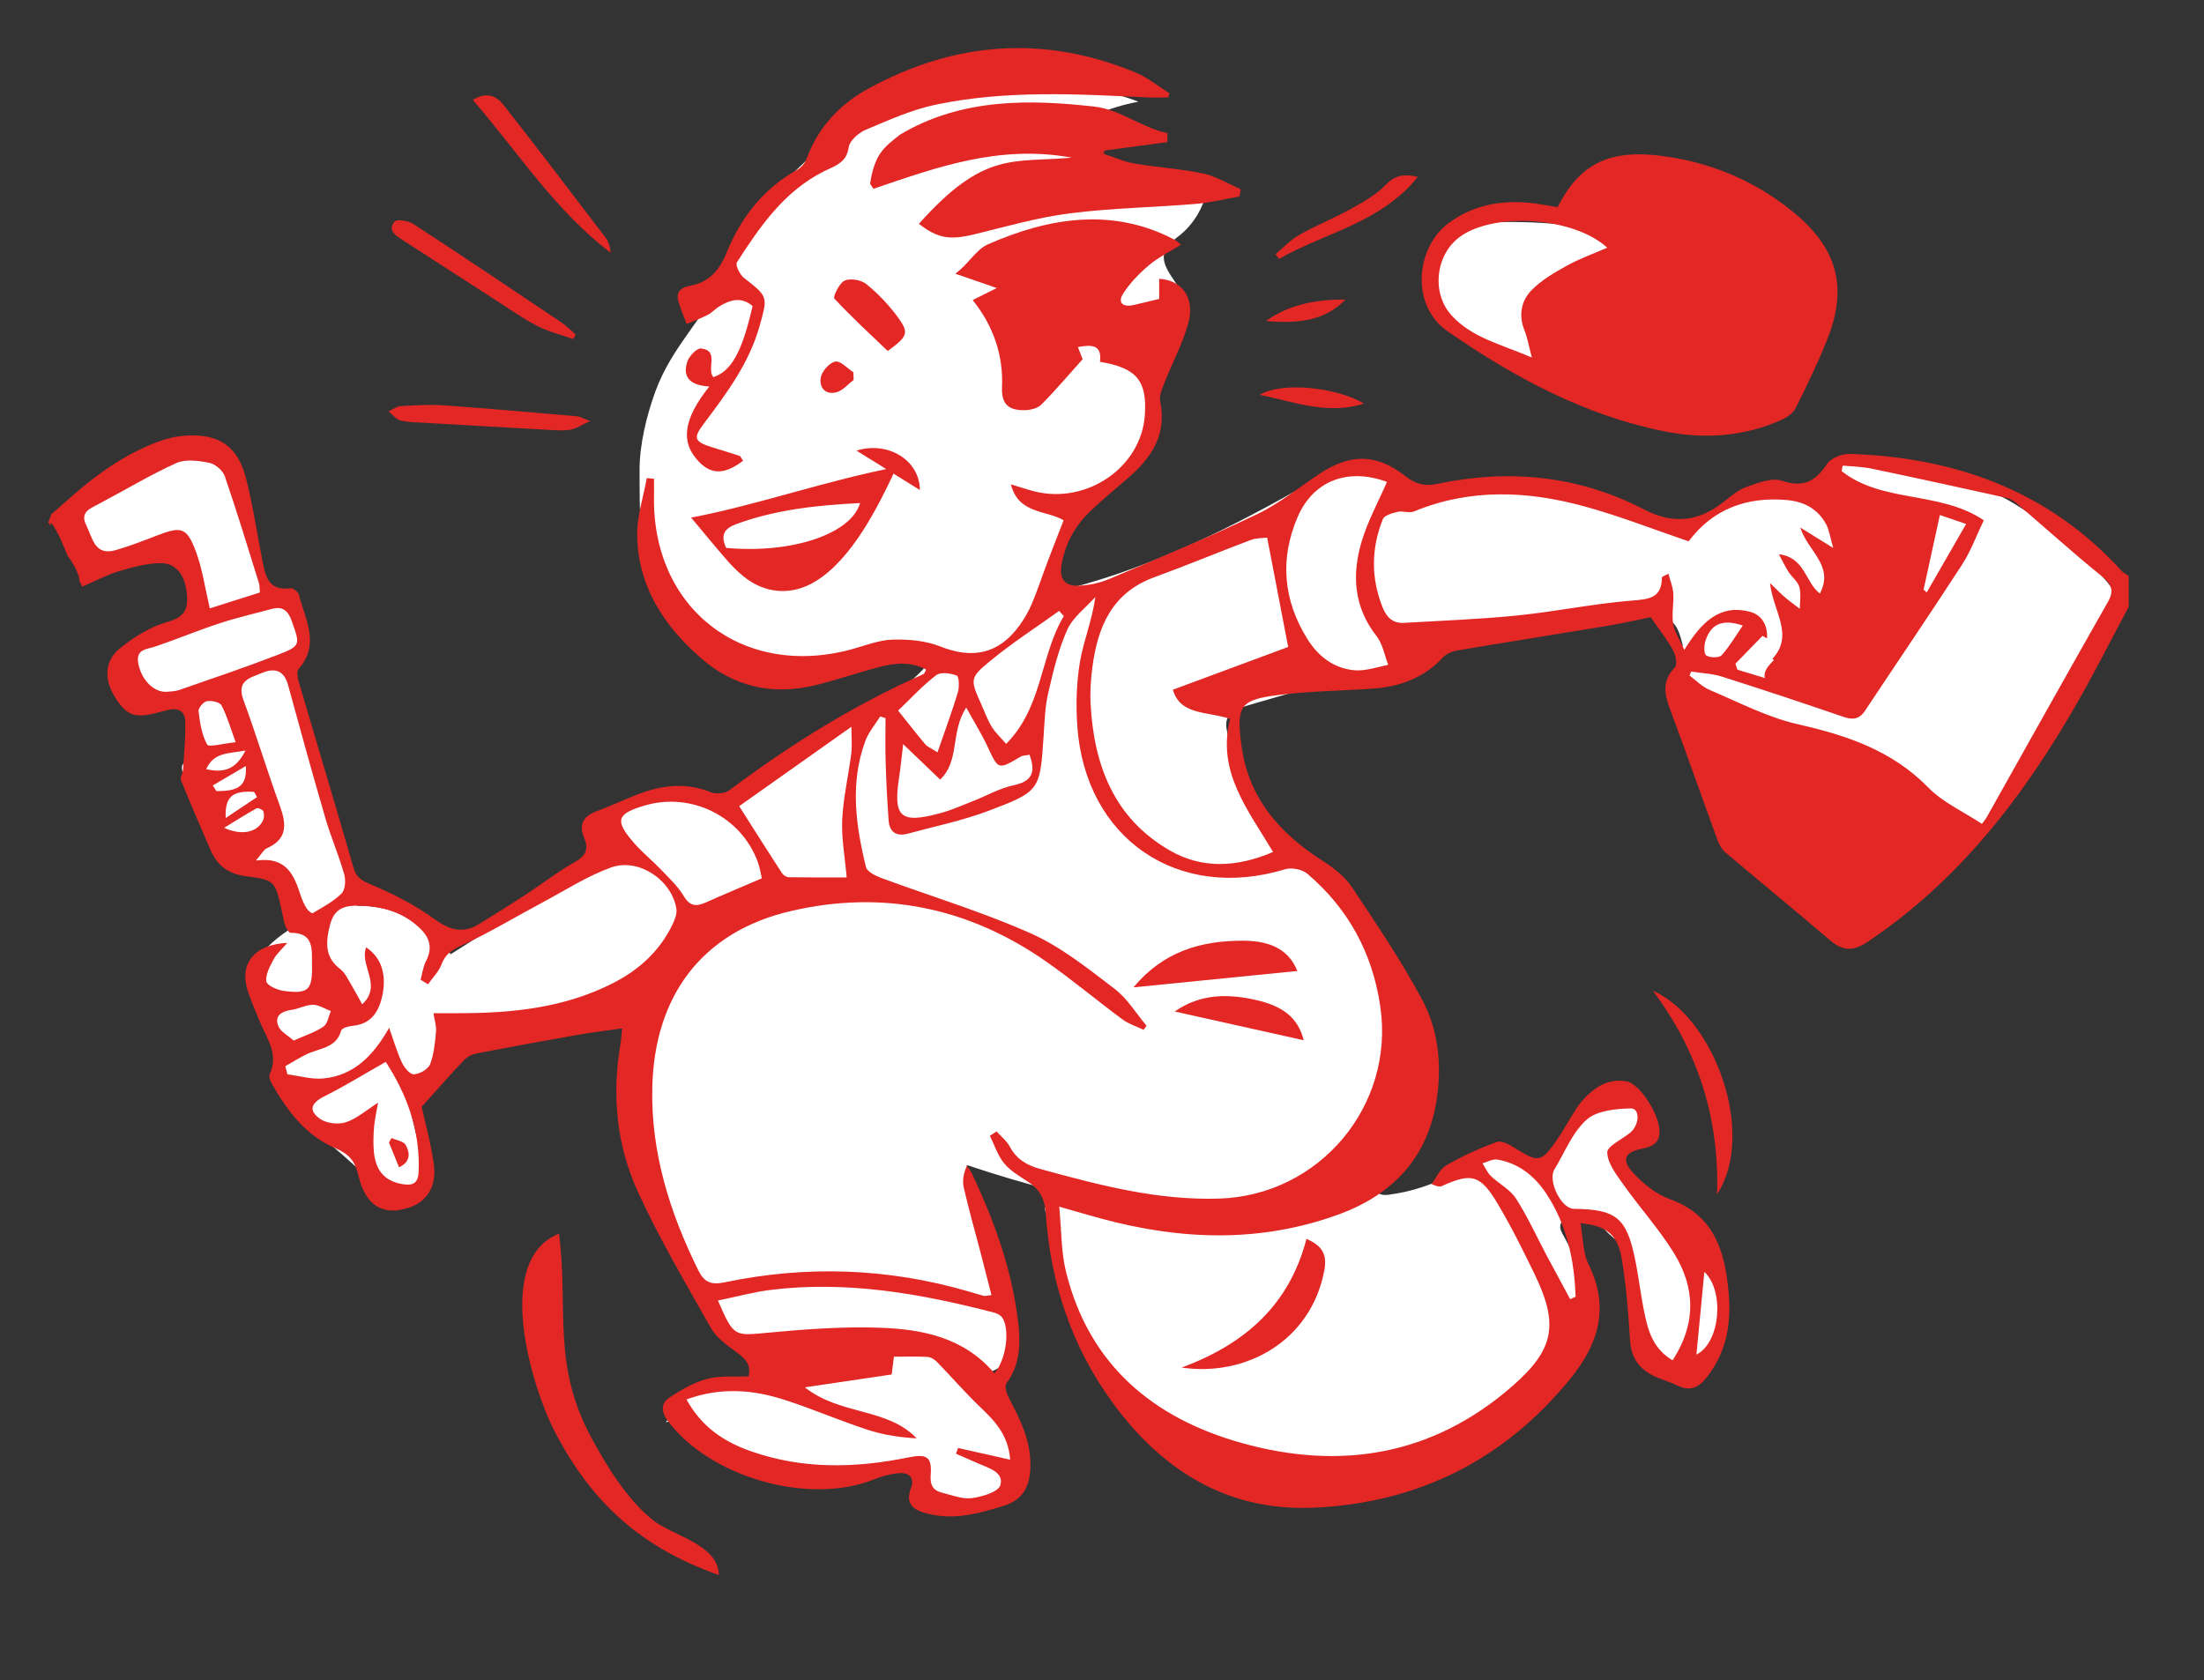 <?xml version="1.0" encoding="utf-8"?>
<!-- Generator: Adobe Illustrator 23.0.2, SVG Export Plug-In . SVG Version: 6.00 Build 0)  -->
<svg version="1.1" id="Layer_1" xmlns="http://www.w3.org/2000/svg" xmlns:xlink="http://www.w3.org/1999/xlink" x="0px" y="0px"
	 viewBox="0 0 703 536" style="enable-background:new 0 0 703 536;" xml:space="preserve">
<rect x="0" y="0" width="703" height="536" fill="#333333" stroke="none"/>
<style type="text/css">
	.st0{fill:#FFFFFF;}
	.st1{fill:#E22725;}
</style>
<g>
	<path class="st0" d="M674.38,189.68c-0.5-1.98-1.87-3.6-3.23-5.12c-7.56-8.38-16.2-15.78-25.64-21.96
		c-4.18-2.73-8.55-5.24-13.29-6.79c-3.62-1.18-7.39-1.78-11.15-2.38c-11.29,0-31.58-11.08-40.25-0.99
		c-1.78,2.07-3.23,3.95-4.76,5.71c-8.56,0-17.34,0.31-25,4.04c-3.56,1.73-6.82,4.18-10.63,5.27c-7.83,2.24-15.92-1.65-23.52-4.61
		c-19.27-7.51-40.71-9.34-60.98-5.2c-2.45,0.5-5.1,1.07-7.37,0.02c-1.99-0.92-3.25-2.9-4.84-4.41c-7.86-7.45-20.6-2.2-30.03,3.12
		c-24.58,13.87-50.3,26.33-77.82,32.57c-1.39,0.31-2.79,0.62-4.2,0.93c0.66-2.63,1.08-5.34,2.09-7.86
		c2.07-5.17,6.51-9.28,7.74-14.71c0.31-1.36,0.41-2.78,0.92-4.09c1.25-3.23,4.61-5.01,7.6-6.75c5.64-3.3,10.9-7.51,14.4-13.03
		c3.5-5.52,5.09-12.47,3.24-18.74c-0.59-2-1.52-3.92-1.8-5.99c-0.72-5.32,2.94-10.25,6.99-13.77c2.03-1.76,4.35-3.55,4.98-6.17
		c1.6-6.65-8.68-12.32-6.25-18.72c0.84-2.22,3.01-3.59,4.85-5.1c4.25-3.48,7.27-8.45,8.41-13.83c-14.03,0.05-28.06-2.84-40.93-8.41
		c1.06-6.47,9.2-8.54,15.73-9.19c-7.55,0.28-15.1,0.56-22.65,0.84c7.51-6.09,16.59-10.22,26.12-11.9
		c-17.05-6.77-36.16-4.67-54.37-2.46c-14.13,1.71-27.26,1.24-39.22,10.11c-3.1,2.3-5.91,4.97-8.71,7.64
		c-3.18,3.03-6.35,6.05-9.53,9.08c-5.69,5.42-11.5,11-14.99,18.05c-2,4.04-3.17,8.45-5.05,12.55C224.7,101.74,214.39,110.19,209,125
		c-2.76,7.59-5.03,16.92-5,25c0.05,13.38-0.3,27.08,5.04,39.35c5.34,12.27,15.42,23.11,28.4,26.35c17.57,4.39,35.56-5.62,53.66-5.32
		c1.91,0.03,3.82,0.18,5.73,0.34c-0.5,0.63-1,1.25-1.53,1.85c-5.3,6.07-12.31,10.34-19.19,14.53c-16.03,9.74-32.07,19.48-48.1,29.22
		c-8.82-0.6-26.75-2.77-33.85,4.13c-2.78,2.7-1.75,5.92-2.74,9.39c-1.41,4.92-5,7.61-9.17,10.25
		c-12.84,8.11-25.68,16.22-38.51,24.34c-6.34-9.86-18.16-15.78-29.82-15.46c-1.95-5.86-3.7-11.78-5.43-17.71
		c-1.9-6.5-3.79-13-5.69-19.5c-3.1-10.63-6.21-21.26-9.31-31.89c-0.49-1.69-0.99-3.5-0.43-5.17c0.84-2.54,3.81-3.89,4.67-6.42
		c0.76-2.22-0.33-4.6-1.38-6.7c-2.66-5.27-6.8-11.39-12.67-10.68c-1.65-11.19-4.02-22.28-7.1-33.17c-0.87-3.07-1.9-6.3-4.33-8.38
		c-1.73-1.47-4.37-3.32-3.24-5.28c-6.64-0.15-13.4,0.27-19.67,2.48c-4.65,1.63-8.9,4.2-13.12,6.75
		c-4.15,2.51-17.48,7.89-17.86,13.75c-0.14,2.1,6.65,10.66,8.79,12.28c2.24,1.69,5.43,1.4,8.04,0.36c2.61-1.04,4.93-2.72,7.56-3.7
		c5.54-2.07,12.32-0.52,16.21,3.93c3.89,4.45,4.45,11.57,1.09,16.44c-5.2,7.51-16.64,7.68-23.09,14.15
		c-0.33,0.33-0.65,0.69-0.8,1.13c-0.26,0.77,0.07,1.6,0.44,2.33c2.35,4.58,4.73,8.06,9.72,9.33c1.61,0.41,7.34,0.62,8.7,1.58
		c1.06,0.75,12,0.13,6.46,2.98c-3.86,1.99,1.68,8.16-0.07,12.14c-0.74,1.67-3.47,3.18-3.39,5.01c0.13,2.96,2.19,4.17,3.81,6.66
		c0.8,1.23,1.03,2.73,1.36,4.17c2.89,12.79,13.9,15.91,24.44,23.71c3.14,2.33,4.91,10.44,7.39,13.47c0.34,0.42,0.69,0.85,1.05,1.29
		c-10.61,5.73-19.89,15.22-14.28,23.3C89,328,86,339,88.71,346.38c3.48,9.48,13.06,15.35,20.59,22.08c2.68,2.39,5.36,4.79,8.04,7.18
		c4.68,4.18,12.43,8.22,16.36,3.34c2.21-2.74,1.51-6.73,0.69-10.16c-1.61-6.75-3.22-13.5-4.83-20.25
		c8.73-12.38,22.77-20.87,37.79-22.84c7.09-0.93,14.27-0.48,21.41-0.03c5.58,0.36,11.16,0.71,16.74,1.07
		c0.06,0.53,0.14,1.06,0.22,1.58c0.95,5.77-2.66,9.89-1.71,15.66c1.22,7.41,8.07,17.52,1,15c-10.63-3.79-1.23,14.86,0,17
		c3.62,6.31,10.8,11.72,11,19c0.33,11.88,12.9,21.64,19.39,31.59c3.26,4.99,6.51,9.98,9.77,14.97c-1.13,1.15-2.81,1.14-4.47,0.88
		c-7.95-3.74-18.27-1.71-24.15,4.84c-0.15,0.56-0.21,1.11-0.21,1.66c-1.5,1.44-2.84,3.06-3.92,4.84l4.64-1.8
		c1.1,2.41,3.3,4.55,5.48,6.19c16.97,12.77,39.98,17.12,60.44,11.42c2.59-0.72,5.6-1.53,7.78,0.05c2.31,1.67,2.41,5.15,4.25,7.33
		c1.7,2.01,4.53,2.55,7.13,2.97c5.33,0.85,11.41,1.52,15.56-1.95c5.11-4.27,10.37-13.08,7.33-19s-13.89-10.41-15.88-16.77
		c2.32-4.21,8.91-4.03,11.76-7.9c2-2.72,1.47-6.47,0.76-9.77c-2.42-11.15-6.03-22.02-10.6-32.48c-2.3-5.26-1.88-13.41-2.68-20.4
		c9.15,3.07,18.41,5.82,27.75,8.23c-0.74,1.24-1.45,2.5-2.11,3.78c-0.36,0.71-0.72,1.46-0.67,2.25c0.08,1.48,1.41,2.35,2.73,3.25
		c1.68,18.04,7.45,35.69,16.76,51.24c1.39,2.32,2.87,4.61,4.66,6.65c2.43,2.78,5.38,5.05,8.3,7.3c9.36,7.2,18.94,14.51,30.1,18.39
		c20.8,7.22,43.89,1.43,64.09-7.33c6.56-2.84,13.05-6.04,18.53-10.62c6.75-5.65,11.66-13.14,16.47-20.51
		c3.82-5.86,7.73-11.96,8.73-18.89c1.05-7.26-1.27-14.66-4.91-21.02c-0.6-1.05-1.26-2.17-1.14-3.37c0.17-1.73,1.94-2.93,3.67-3.07
		c1.73-0.13,3.41,0.53,5.01,1.19c2.18,0.89,4.45,1.84,5.99,3.62c1.77,2.03,6.32,4.81,6.81,7.46c0.83,4.46,1.65,8.92,2.48,13.38
		c1.32,7.16-0.91,15.03,5.01,19.27c3.57,2.55,8.36,3.51,11.03,6.98c0.82-0.59,1.64-1.19,2.41-1.83c6.96-5.79,9.86-15.65,8.29-24.57
		s-7.19-16.82-14.41-22.28c-2.46-1.86-5.11-3.47-7.5-5.44c-2.81-2.31-5.22-5.08-7.61-7.83c-1.06-1.22-2.14-2.47-2.82-3.95
		c-2.39-5.22,2.21-12.18,7.95-12.04c2.47-5.8-3.66-13.16-9.82-11.83c-3.4,0.74-6.02,3.39-8.29,6.03
		c-5.23,6.06-9.81,12.67-13.65,19.69c-3.86-3.9-8.82-7.28-14.3-7.18c-5.28,0.1-9.88,3.34-14.52,5.87
		c-6.25,3.41-13.13,5.66-20.18,6.61c-0.98,0.13-2,0.23-2.92-0.12c-2.13-0.82-2.65-3.52-3.46-5.66c-0.71-1.88-1.83-3.48-3.19-4.88
		c16.2-18.57,20.57-48.4,6.8-68.73c-14.75-21.77-45.73-36.85-47.96-63.06c-0.33-3.82-2.87-8.08-0.1-10.74
		c1.83-1.76,4.37-2.52,6.81-3.23c13.55-3.92,27.1-7.83,40.65-11.75c28.18-8.14,56.8-16.35,86.14-16.47
		c2.29-0.01,4.72,0.07,6.62,1.35c2.58,1.72,3.27,4.86,4.11,7.97c-2.18,7.94-1.67,16.89,3.22,23.44c0.57,0.77,1.22,1.53,1.45,2.46
		c0.31,1.24-0.17,2.52-0.21,3.8c-0.09,2.6,1.59,4.9,3.18,6.96c2.65,3.41,5.31,6.83,7.96,10.24c2.18,2.8,4.41,5.65,7.35,7.64
		c3.62,2.44,8,3.37,12.19,4.58c9.18,2.65,17.88,6.84,27.16,9.11c9.28,2.27,19.66,2.4,27.77-2.66c8.41-5.25,12.74-14.91,17.56-23.58
		c9.58-17.24,22.82-32.63,29.22-51.27C674.29,194.31,674.95,191.94,674.38,189.68z M338.25,391.11c0.21,0.32,0.37,0.66,0.45,1.05
		L338.25,391.11z"/>
	<path class="st0" d="M461.89,104.24c4.07,3.06,8.89,4.98,13.04,7.93c3.29,2.33,6.2,5.33,9.93,6.85c5.54,2.27,12.05,0.86,17.18-2.23
		c5.13-3.09,9.16-7.67,13.11-12.18c3.7-4.23,7.4-8.45,11.1-12.68c1.19-1.36,2.41-2.78,2.86-4.53c0.7-2.73-0.71-5.65-2.82-7.51
		s-4.8-2.9-7.44-3.89c-3.29-1.24-6.63-2.49-10.08-3.11l0.57,0.21c-1.49-0.25-2.98-0.47-4.47-0.68c-1.55-0.14-3.15-0.29-4.66-0.58
		c-7.34-0.82-14.73-1.15-22.1-0.97c-3.37,0.08-6.84,0.29-9.88,1.75c-4.58,2.19-7.44,6.8-10.03,11.16c-1.42,2.38-2.87,4.86-3.18,7.61
		C454.42,96.44,457.82,101.18,461.89,104.24z"/>
	<path class="st0" d="M507.01,72.62c0.59,0.07,1.18,0.16,1.76,0.27l-15.24-5.56c1,2.79,3.65,3.92,6.68,4.5
		c1.55,0.17,3.11,0.36,4.66,0.58C505.6,72.47,506.32,72.54,507.01,72.62z"/>
</g>
<g>
	<path class="st1" d="M676.84,182.26c-23.29-25.64-53.05-36.38-86.87-37.45c-2.45-0.08-5.99,1.35-7.25,3.25
		c-3.71,5.59-7.54,7.59-14.41,5.29c-3.23-1.08-7.72,0.77-11.37,2.05c-2.65,0.93-4.96,2.98-7.23,4.77
		c-7.94,6.29-16.08,7.16-25.27,2.38c-20.96-10.9-43.2-13-66.12-8.16c-4.02,0.85-6.97-0.07-10-2.45c-9.13-7.18-17.41-7.39-27.28-0.89
		c-6.65,4.38-12.92,9.58-20.04,12.98c-15.52,7.42-31.43,14.03-47.28,20.72c-3.09,1.31-6.63,2.02-9.99,2.11
		c-3.87,0.11-5.86-2.08-5.17-6.37c1.11-6.92,4.28-12.71,9.27-17.46c3.93-3.75,8.15-7.2,12.25-10.77
		c7.39-6.42,12.15-13.82,9.98-24.29c-0.38-1.84,0.69-4.11,1.45-6.04c2.5-6.39,5.85-12.53,7.59-19.1c2.07-7.81-2.15-13.53-9.36-13.88
		v6.41c-3.06,0.73-5.66,1.39-8.28,1.97c-3.32,0.74-5.06-0.81-3.21-3.68c2.19-3.39,5.13-6.44,8.24-9.05
		c2.97-2.5,6.57-4.26,10.18-6.53c-1.01-0.85-1.38-1.25-1.78-1.46C355,66,334.42,69.42,315,78c-3.57,1.58-6.27,6.39-10.29,9.32
		c4.95,1.71,8.45,2.92,13.23,4.57c-3.53,1.76-5.36,2.68-7.68,3.83c6.74,8.47,9.78,17.75,9.35,27.8c-0.25,5.81,2.51,7.41,7.25,7.34
		c1.81-0.03,4.11-0.59,5.3-1.79c4.47-4.49,8.57-9.35,13.16-14.46c-0.15-0.4-0.78-2.01-1.5-3.88c4.44-0.85,7.74-0.77,7.03,4.7
		c11.73,1.94,15.08,6.03,14.31,17.08c-1.16,16.51-18.39,28.43-35.14,24.27c-2.22-0.55-4.39-1.31-7.58-2.27
		c2.42,9.55,11.21,8.16,16.82,11.47c-1.78,4.59-3.5,8.94-5.15,13.31c-1.67,4.41-3.13,8.9-4.95,13.24c-1.05,2.48-2.44,4.89-4.02,7.07
		c-6.59,9.05-14.92,10.75-25.25,6.63c-4.65-1.85-10.14-2.32-15.21-2.17c-4.42,0.13-8.81,1.95-13.19,3.13
		c-34.76,9.35-63.61-13.16-62.89-49.08c0.04-1.79,0-3.59,0-5.38c-0.77-0.07-1.53-0.14-2.3-0.2c-1.09,6.11-3.18,12.24-3.07,18.32
		c0.29,16.28,8.54,28.9,20.52,39.26c10.5,9.09,22.72,11.75,36.12,8.54c7.04-1.69,13.91-4.13,20.93-5.93
		c4.85-1.24,9.8-1.69,14.6,0.91c-0.45,0.82-0.53,1.29-0.78,1.4c-22.18,9.81-42.58,22.56-61.96,37.06c-1.39,1.04-4.23,1.33-5.86,0.67
		c-7.17-2.89-14.26-2.49-21.29-0.08c-5.13,1.76-10.02,4.22-15.13,6.09c-4.5,1.65-5.84,4.33-3.98,8.78c1.41,3.36,0.39,5.52-3.02,7.44
		c-5.35,3-10.23,6.84-15.38,10.21c-4.99,3.27-10.06,6.43-15.14,9.57c-5.16,3.2-9.37,2-14.29-1.56c-6.18-4.48-13.17-8.06-20.24-11.03
		c-3-1.26-4.66-2.18-5.59-5.39c-5.71-19.85-11.69-39.62-17.5-59.44c-0.36-1.24-0.65-3.19,0.02-3.95c6.92-7.91,2.07-15.81,0.08-23.65
		c-0.23-0.91-1.87-2.22-2.69-2.1c-7.44,1.02-8.06-4.35-9.06-9.37c-1.69-8.53-2.92-17.18-5.09-25.58
		c-2.67-10.35-8.55-14.35-19.12-13.73c-3.01,0.18-6.11,0.88-8.94,1.94c-11.4,4.26-20.95,11.43-29.89,19.51
		c-1.23,1.11-2.5,2.16-4.2,3.64c-0.15,0.48-0.31,0.97-0.5,1.47c-0.26,0.67-0.43,1.02-0.53,1.19c0.01,0.01,0.01,0.01,0.02,0.02
		c0.09-0.03,0.22,0.01,0.37,0.31c0.07,0.15,0.17,0.3,0.25,0.45c0.01,0.01,0.02,0.02,0.03,0.03c0.06,0.09,0.11,0.17,0.17,0.25
		c0.03-0.38,0.05-0.76,0.08-1.14c2.39,3.18,3.62,6.67,5.08,10.07c0.1,0.22,0.2,0.45,0.3,0.67c1.51,1.99,2.75,4.16,3.53,6.61
		c0.15,0.46,0.2,0.92,0.21,1.37c0.29,0.6,0.58,1.21,0.87,1.81c4.51-1.95,7.89-3.8,11.5-4.87c4.29-1.28,8.77-2.53,13.2-2.64
		c5.14-0.13,8,3.63,8.63,9.38c0.53,4.83-0.3,7.77-6.06,9.35c-5.53,1.53-10.89,4.9-15.4,8.59c-4.75,3.88-4.84,9.65-1.77,14.84
		c3.79,6.4,6.49,7.49,13.76,5.57c1.05-0.28,2.12-0.5,3.17-0.8c3.25-0.94,5.74,0.09,5.84,3.53c0.14,5.11-0.4,10.25-0.72,15.37
		c-0.08,1.18-1.01,2.55-0.64,3.46c2.98,7.38,6.18,14.67,9.29,21.99c2.16,5.08,5.66,7.87,11.42,8.61c9.32,1.19,9.28,1.51,11.39,10.86
		c0.36,1.59,0.56,3.24,1.1,4.77c0.33,0.93,1.16,2.42,1.76,2.42c7.58-0.07,6.73,5.33,6.82,10.18c0.16,8.06-1.1,9.4-9.04,8.35
		c-2.05-0.27-5.39-1.79-5.54-3.04c-0.27-2.26,1.19-4.87,2.38-7.1c0.93-1.73,2.54-3.1,4.31-5.18c-10.68,0.51-15.41,6.74-12.58,15.41
		c1.07,3.27,2.49,6.42,3.78,9.61c2.19,5.42,6.24,10.45,3.16,16.92c-0.35,0.74,0.24,2.15,0.75,3.05
		c4.92,8.65,10.87,16.56,20.27,20.53c4.37,1.85,6.26,4.16,7.31,8.69c2.3,9.86,8.09,13.1,16.51,10.12c5.37-1.9,8.48-6.67,7.57-13.5
		c-0.9-6.75-2.78-13.36-3.9-18.54c4.8-5.33,9.08-10.22,13.55-14.93c1-1.05,2.61-1.83,4.06-2.11c10.68-2.06,21.39-4.01,32.11-5.89
		c4.55-0.8,9.14-1.35,14.21-2.09c-0.25,2.41-0.31,3.83-0.55,5.21c-2.77,16.18-1.19,32.12,5.56,46.88
		c6.83,14.95,15.24,29.19,23.33,43.54c1.65,2.92,4.76,5.19,7.56,7.25c2.88,2.12,5.48,4,4.43,8.14c-4.65,0.21-9.18-0.32-13.24,0.81
		c-4.35,1.2-8.53,3.59-12.28,6.18c-2.38,1.64-2.39,4.3-0.31,7.11c13.42,18.13,45.15,27.19,65.96,18.73
		c2.47-1.01,5.18-1.71,7.83-1.94c3.08-0.27,5.12,1.33,3.86,4.68c-2.1,5.55,1.27,7.25,5.52,8.3c8.28,2.03,16.11-0.09,23.99-2.55
		c6.26-1.95,8.36-6.24,8.57-12.23c0.28-8.17-3.12-15.13-6.79-22.08c-0.74-1.4-1.54-3.85-0.87-4.76c5.13-6.99,4.48-14.73,3.37-22.5
		c-2.22-15.59-7.64-30.19-14.3-44.36c-0.44-0.92-1.1-1.74-1.65-2.61c-1.1,2.44-1.52,4.81-1.02,6.98c1.63,7.03,3.6,13.98,5.42,20.96
		c1.15,4.4,2.26,8.81,3.43,13.35c-1.67,0.2-2.05,0.35-2.38,0.27c-1.58-0.42-3.13-0.9-4.7-1.36c-25.76-7.54-51.82-8.47-78.02-2.98
		c-4.49,0.94-6.58-0.12-8.45-3.9c-9.02-18.29-15.06-37.33-14.65-57.97c0.58-29.54,15.88-49.91,44.02-56.53
		c29.42-6.92,56.91-1.23,81.72,16.13c8.31,5.82,16.1,12.37,24.26,18.41c1.98,1.46,4.48,2.23,6.74,3.31
		c0.31-0.44,0.61-0.87,0.92-1.31c-3.36-3.98-6.16-8.71-10.21-11.79c-8.46-6.43-16.99-13.33-26.58-17.61
		c-15.51-6.93-31.9-11.85-47.87-17.76c-1.84-0.68-4.48-1.99-4.84-3.48c-3.27-13.33-5.14-26.8-0.22-40.16
		c1.04-2.83,3.15-5.26,4.77-7.88l1.69,0.56c0,4.61-0.12,9.22,0.03,13.82c0.2,6.31,0.5,12.63,0.97,18.93
		c0.28,3.66,2.57,5.05,6.08,4.1c8.55-2.32,17.3-4.12,25.57-7.22c16.76-6.3,16.61-6.6,17.79-24.2c0.3-4.52,0.44-9.13,1.46-13.51
		c1.59-6.84,3.22-13.82,6.09-20.17c1.81-4.01,5.89-6.98,8.95-10.42c-1.07,7.57-3.78,13.98-4.91,20.65
		c-1.14,6.71-1.33,13.74-0.86,20.55c2.52,35.92,32.09,56.07,66.27,45.67c2.08-0.63,5.47,0.03,7.11,1.43
		c13.09,11.13,20.79,25.34,23.27,42.39c4.61,31.72-19.46,60.19-51.29,61.24c-19.78,0.65-38.44-4.31-57.17-9.44
		c-4.27-1.17-7.55-3.09-9.7-7.1c-0.99-1.85-2.79-3.26-4.23-4.87c-0.72,0.46-1.44,0.92-2.15,1.38c1.48,2.97,2.51,6.32,4.57,8.81
		c2.02,2.44,5.01,4.13,7.72,5.94c3.55,2.37,5.22,5.26,5.52,9.81c1.47,22.2,8.24,42.71,21.46,60.75
		c15.88,21.66,36.75,34.62,64.29,33.33c33.05-1.55,60.39-15.16,81.48-41c9.14-11.19,12.75-22.82,5.91-36.66
		c-1.85-3.74-1.72-8.46-2.56-13.1c8.4,0.87,11.84,3.59,13.17,11.42c1.44,8.55,2.08,17.27,2.63,25.94c0.37,5.8,3.16,9.45,8.23,11.68
		c2.32,1.02,4.79,1.72,7.06,2.82c3.76,1.82,6.47,0.69,8.95-2.39c7.99-9.9,8.39-21.16,6.52-33.03c-1.78-11.36-6.45-19.98-18.13-24.14
		c-4.37-1.55-8.45-4.94-11.68-8.41c-3.79-4.07-2.64-6.6,2.87-7.64c3.79-0.72,5.95-2.2,5.53-6.42c-0.51-5.2-6.31-14.34-10.45-15.07
		c-6.18-1.09-10.78,2.21-14.59,6.7c-1.05,1.23-1.86,2.67-2.73,4.05c-1.73,2.76-3.3,5.65-5.17,8.31c-4.74,6.75-5.73,6.82-12.64,2.51
		c-1.86-1.16-4.55-2.81-6.15-2.25c-5.61,1.97-11.08,4.53-16.25,7.48c-2.03,1.16-3.15,3.93-4.68,5.97c1.89,0.83,2.67,0.91,3.28,0.63
		c9.45-4.28,12.27-3.66,17.75,5.53c4.36,7.3,8.16,14.96,11.87,22.63c7.69,15.91,6.3,23.91-7.01,35.57
		c-25.36,22.23-54.89,27.11-86.58,18.2c-28.17-7.91-48.57-24.96-55.89-54.55c-1.6-6.44-1.44-13.32-2.17-20.81
		c5.61,1.6,9.57,2.77,13.56,3.85c25.27,6.84,50.55,7.74,75.44-1.32c17.45-6.35,28.83-18.28,31.51-37.43
		c1.54-10.96,0.31-21.73-4.81-31.25c-6.66-12.4-14.58-24.15-22.41-35.88c-2.2-3.3-5.69-6.01-9.11-8.19
		c-13.79-8.77-23.83-20.09-26.05-36.89c-1.68-12.76-0.52-14.61,12.17-16.17c10.05-1.24,20.25-1.27,30.37-2.05
		c8.4-0.65,15.84-3.55,21.76-9.91c1.09-1.18,3-1.93,4.64-2.21c16.06-2.71,32.14-5.24,48.2-7.92c4.77-0.8,9.48-1.9,13.39-2.69
		c2.78,4.03,5.26,7.15,7.15,10.58c0.84,1.54,1.4,4.6,0.55,5.47c-4.21,4.31-3.31,8.61-1.46,13.53c5.15,13.74,9.97,27.59,15.01,41.37
		c0.54,1.47,1.35,3.06,2.5,4.03c11.06,9.38,22.31,18.54,33.32,27.99c4.19,3.6,7.45,3.76,12.28,0.51
		c28.91-19.42,49.45-46.07,66.49-75.8c5.83-10.17,11.1-20.66,16.63-31v-9.8C678.27,183.22,677.41,182.88,676.84,182.26z
		 M322.21,465.68c-6.02-1.35-11.32-2.54-16.61-3.73c-0.23,0.61-0.46,1.22-0.69,1.82c2.43,1.06,4.85,2.14,7.29,3.19
		c3.31,1.43,8.09,2.78,6.87,6.86c-0.64,2.15-5.78,3.69-9.07,4.12c-3.04,0.4-6.35-0.95-9.5-1.72c-2.87-0.7-3.89-2.45-3.65-5.61
		c0.45-5.81-1.14-6.87-7.12-5.65c-16.97,3.47-33.85,3.83-50.41-2.04c-8.35-2.96-15.5-7.61-20.35-16.47
		c11.22-4.06,21.54-3.05,31.68,0.27c8.78,2.87,17.29,6.53,26.07,9.41c4.99,1.64,10.26,2.43,15.66,2.75
		c-9.37-9.84-24.25-7.27-35.67-16.28c10.09-1.49,18.73-2.77,27.7-4.1c0.19-1.5,0.41-3.24,0.72-5.68c3.63,0,7.21-0.13,10.76,0.08
		c1.06,0.06,2.27,0.87,3.06,1.68c4.63,4.76,8.97,9.81,13.77,14.38C317.35,453.39,321.62,457.8,322.21,465.68z M245.95,411.5
		c24.19-2.97,47.7,1.19,71,7.22c0.98,0.25,2.12,0.79,2.68,1.56c2.57,3.58,1.39,13.44-2.44,17.85
		c-9.74-11.48-22.98-14.07-36.52-14.55c-11.73-0.41-23.55,0.45-35.26,1.55c-11.34,1.07-11.3,1.51-16.41-10.22
		C234.77,413.73,240.3,412.19,245.95,411.5z M50.23,170.78c-4.39,1.69-8.78,3.41-13.29,4.72c-6.78,1.96-7.4-3.86-9.4-7.87
		c-2.07-4.15,0.95-5.27,3.78-6.76c8.31-4.37,16.38-9.27,24.92-13.14c2.96-1.34,7.12-0.75,10.55-0.07c1.89,0.38,4.29,2.45,4.92,4.29
		c3.89,11.31,7.34,22.76,10.91,34.17c0.21,0.66,0.13,1.4,0.26,2.91c-5.63,1.79-10.88,3.45-15.96,5.06
		c-1.56-6.61-2.37-12.58-4.42-18.09C59.6,168.22,57.86,167.85,50.23,170.78z M57.21,220.11c-1.51,0.52-3.21,0.48-4.11,0.6
		c-4.31,0.14-8-4.02-8.97-8.95c-0.93-4.73,2.59-4.54,5.46-5.52c6.85-2.32,13.53-5.12,20.4-7.37c5.48-1.8,11.12-3.1,16.69-4.6
		c3.49-0.94,5.22,0.55,6.39,3.89c2.7,7.67,2.96,7.88-4.79,10.87C78.03,212.98,67.6,216.51,57.21,220.11z M66.02,223.68
		c1.49-0.25,4.1,0.33,4.65,1.38c1.77,3.36,2.8,7.1,4.5,11.73c-4.05,0.4-8.56,1.69-9.09,0.75c-1.75-3.11-2.3-7.01-2.76-10.67
		C63.21,225.88,64.92,223.87,66.02,223.68z M65.76,245.39c2.51-5.53,7.14-4.9,12.55-5.96C75.26,245.45,71.53,246.67,65.76,245.39z
		 M69,252.37c-0.37-0.6-0.75-1.19-1.12-1.79c3.37-1.98,6.73-3.95,10.55-6.2C78.79,250.61,76.23,252.46,69,252.37z M81.05,252.63
		c0.31,0.56,0.62,1.12,0.94,1.67c-3.09,2.06-6.18,4.13-10.01,6.68C71.7,254.04,74.23,252.2,81.05,252.63z M71.5,264.1
		c3.9-2.39,7.07-4.41,10.35-6.22c0.45-0.25,1.94,0.39,2.13,0.92c0.33,0.88,0.3,2.14-0.11,2.99C82.1,265.48,77.2,266.72,71.5,264.1z
		 M97.79,289.79c-0.76-1.22-1.37-2.57-1.82-3.94c-2.12-6.45-4.38-12.68-14.34-11.31c1.85-2.15,2.45-3.45,3.43-3.89
		c6.63-2.93,6.37-7.63,4.24-13.48c-4.09-11.23-7.55-22.7-11.67-33.92c-2.29-6.24,2.31-7.04,5.98-8.58c3.97-1.67,6.97-0.86,8.26,3.83
		c3.88,14.16,7.77,28.31,11.88,42.4c1.77,6.08,4.31,11.94,6.04,18.03c0.54,1.88,0.35,4.95-0.85,6.13c-2.6,2.58-6.02,4.35-9.21,6.27
		C99.48,291.5,98.23,290.49,97.79,289.79z M88.75,327.3c-1.26-3.37,1.14-4.68,4.29-5.13c2.3-0.34,4.54-1.62,6.8-1.61
		c1.91,0.01,3.8,1.29,5.7,2.01c-0.76,1.7-1.06,4.05-2.37,4.95c-2.56,1.77-5.68,2.74-9.51,4.46
		C91.83,330.31,89.43,329.13,88.75,327.3z M133.52,373.87c-0.14,3.31-1.5,4.43-4.78,3.96c-5.58-0.8-8.84-3.98-9.46-10.11
		c-0.27-2.68-0.19-5.42,0.03-8.12c0.2-2.49,0.8-4.96,1.29-7.82c-3.64,2.32-6.69,5.05-10.25,6.24c-2.44,0.82-6.23,0.37-8.29-1.09
		c-3.82-2.7-2.79-5.08,1.44-7.19c6.4-3.2,12.5-6.98,19.54-10.97C129.76,349.11,134.1,360.69,133.52,373.87z M214.49,294.96
		c-4.07,8.51-10.72,14.49-19.02,18.72c-15.47,7.88-32.15,9.56-49.16,9.56c-2.51,0-5.03,0-8.05,0c0.33,2.2,0.98,4.1,0.81,5.93
		c-0.33,3.53-0.65,7.2-1.92,10.45c-0.61,1.56-3.33,3.02-5.17,3.11c-1.23,0.06-3.04-2.15-3.78-3.73c-1.53-3.23-2.51-6.71-4.08-11.1
		c-5.03,8.9-11.28,15.26-21.05,16.16c-3.73,0.34-7.59-0.83-11.39-1.32c-0.22-0.87-0.44-1.73-0.67-2.6c2.73-1.5,5.34-3.33,8.23-4.41
		c3.89-1.46,8.17-1.94,9.58-6.94c0.22-0.79,2.28-1.4,3.54-1.51c5.62-0.5,8.23-3.98,9.44-9.01c1.68-7,0.02-12.67-5.01-16.04
		c-2.22,5.79,5.32,12.11-1.26,18.17c-1.29-2.32-2.24-4.16-3.32-5.93c-1.12-1.82-2.02-4.01-3.63-5.25c-4.27-3.3-5.19-7.28-3.23-14.46
		c1.41-5.17,4.9-5.97,9.52-5.81c7.13,0.26,13.54,2.01,18.89,7.02c3.36,3.14,4.3,6.43,2.11,10.67c-0.93,1.79-1.16,3.94-1.71,5.93
		c0.78,0.48,1.57,0.96,2.35,1.45c1.47-2.08,3.42-3.97,4.28-6.27c1.19-3.15,3-4.52,6.14-5.96c8.99-4.13,17.51-9.29,26.26-13.96
		c7.15-3.82,14.08-8.31,21.63-11.05c8.83-3.21,19.37,3.87,20.92,13.09C216.01,291.46,215.24,293.4,214.49,294.96z M225.11,287.92
		c-3.09,1.39-5.09,1.18-7.06-2.11c-1.91-3.18-4.78-5.82-7.39-8.55c-2.74-2.87-5.88-5.39-8.48-8.38c-6.18-7.13-5.51-9.23,3.38-11.88
		c14.92-4.44,30.87,3.48,36.16,18.02c0.65,1.79,0.93,3.72,1.29,5.19C236.64,282.95,230.84,285.35,225.11,287.92z M271.52,240.42
		c-0.88,7-2.53,13.94-2.88,20.96c-0.29,5.86,0.84,11.79,1.42,18.54c-5.94,0-12.21,0.04-18.47-0.06c-0.74-0.01-1.74-0.65-2.16-1.29
		c-4.4-6.76-8.7-13.59-13.66-21.38c11.19-7.92,23.02-16.29,35.8-25.33C271.57,235.3,271.84,237.9,271.52,240.42z M298.6,215.41
		c1.42-1.09,4.59-0.65,6.57,0.12c0.73,0.28,0.87,3.65,0.36,5.33c-1.86,6.17-4.11,12.22-6.5,19.16c-2.17-1.4-3.26-1.79-3.9-2.56
		c-2.95-3.53-5.78-7.17-8.66-10.76C290.47,222.88,294.23,218.75,298.6,215.41z M323.41,250.49c-4.54,0.96-8.75,3.4-13.14,5.12
		c-3.37,1.32-6.71,2.82-10.19,3.77c-12.92,3.53-15.27,1.41-13.27-11.52c0.44-2.82,0.7-5.66,1.27-10.46
		c4.55,4.36,8.03,7.7,11.79,11.3c6.35-5.96,3.2-15.14,8.33-22.97c2.59,4.7,4.9,8.4,6.73,12.32c3.53,7.57,3.41,7.61,10.62,3.34
		c0.7-0.41,1.68-0.37,2.85-0.6C330.43,246.48,329.14,249.27,323.41,250.49z M320.93,237.32c-1.75-2.03-3.44-3.57-4.59-5.44
		c-1.32-2.13-2.18-4.56-3.21-6.87c-3.72-8.33-3.99-8.67,3.03-14.41c6.89-5.64,14.42-10.5,21.67-15.71c0.5,0.55,0.99,1.11,1.49,1.66
		C331.73,209.17,332.62,225.54,320.93,237.32z M543.63,405.77c6.49,5.99,5.11,22.62-2.53,26.38
		C541.97,423.04,542.81,414.33,543.63,405.77z M495.81,373.07c3.28-5.41,5.71-11.79,10.23-15.83c3.27-2.93,9.32-3.54,14.16-3.62
		c2.94-0.05,2.8,5.31-0.29,7.8c-2.6,2.09-7.36,4.31-7.26,6.29c0.16,3.52,2.97,7.11,5.22,10.28c5.23,7.37,11.35,14.15,16.08,21.81
		c6.78,10.99,7.18,22.45-0.45,34.19c-5.76-3.42-7.54-8.56-8.71-13.84c-1.37-6.17-2.03-12.5-3.32-18.7
		c-2.71-13.02-6.07-15.65-19.49-15.8C497.98,385.61,493.6,376.72,495.81,373.07z M493.28,400.44c-3.22-6.06-6.06-12.37-9.77-18.11
		c-1.87-2.89-5.4-4.67-7.99-7.16c-1.13-1.09-1.78-2.68-2.64-4.05c1.58-0.43,3.26-1.44,4.72-1.19c6.83,1.17,11.91,5.27,15.61,10.87
		c6.57,9.96,8.95,21.18,9.35,32.9c-0.58,0.26-1.15,0.51-1.73,0.77C498.31,409.78,495.77,405.12,493.28,400.44z M374.11,220.04
		c2.38,8.24,10.91,6.82,18.27,9.31c-4.37,16.79,5.65,28.95,13.69,42.46c-11.62,4.93-22.57,5.47-32.92-0.48
		c-17.78-10.24-24.2-27.11-25.28-46.59c-0.22-3.96,0.05-8,0.57-11.93c1.69-12.84,6.23-23.73,19.71-28.64
		c10.34-3.77,20.5-8.02,30.8-11.9c1.78-0.67,3.86-0.58,5.23-0.76c2.32,12.06,4.54,23.66,6.7,34.89
		C399.11,210.75,386.89,215.29,374.11,220.04z M431.99,213.83c-6.49-0.58-11.49-4.41-14.92-9.87c-7.77-12.4-8.94-25.6-3.18-39
		c5.03-11.7,16.17-15.8,28.5-11.22c-2.83,6.51-6.08,12.44-8,18.78c-3.24,10.69-2.66,21.04,4.68,30.42c1.97,2.51,2.54,6.12,3.75,9.23
		C439.2,212.78,435.52,214.15,431.99,213.83z M533.67,199.02c-0.48-3.18,0.24-6.51,0.05-9.76c-0.12-2.01-0.97-3.98-1.55-6.22
		c-1.48,0.79-2.06,0.95-2.06,1.12c-0.07,6.91-4.41,7.01-9.95,7.47c-12.08,1-24.03,3.49-36.09,4.71
		c-12.04,1.22-24.16,1.65-36.24,2.37c-3.59,0.22-5.57-1.78-6.85-4.99c-3.75-9.4-3.61-18.81,0.1-28.08c0.5-1.25,3.05-1.96,4.78-2.36
		c1.62-0.38,3.64,0.52,5.09-0.09c17.97-7.44,36.25-6.62,54.45-1.64c11.13,3.05,21.93,7.31,33.22,11.15
		c7.67-10.3,18.56-14.37,31.55-13.15c5.32,0.5,9.78,2.89,12.35,7.8c0.93,1.78,1.19,3.9,2.22,7.47c-4.11-2.55-6.75-4.18-10.51-6.52
		c2.36,7.63,10.94,12.07,6.24,21.05c-4.66-3.53-4.7-11.52-13.08-12.54c1.38,2.54,2.13,4.18,3.11,5.67c1.09,1.66,2.94,3.03,3.44,4.81
		c0.6,2.16,0.14,4.61,0.14,6.94c-1.54-1.18-3.12-2.31-4.6-3.56c-1.29-1.09-2.47-2.33-4.91-4.66c0.99,9.16,7.82,16.51,0.76,24.18
		c0.5,0.4,1.01,0.8,1.51,1.2c2.97-2.75,5.94-5.5,10.15-9.41c-0.8,4.31-1.31,7.01-1.81,9.72c0.53,0.2,1.07,0.4,1.6,0.6
		c3.44-9.46,6.88-18.91,10.32-28.37l2.51,0.44c0,3.53,0.71,7.25-0.17,10.55c-1.35,5.04-3.88,9.75-5.74,14.66
		c-0.8,2.13-1.17,4.42-1.74,6.64c0.5,0.24,1,0.49,1.49,0.73c1.57-2.63,3.6-5.09,4.61-7.91c2.74-7.66,5.13-15.45,7.42-23.26
		c0.32-1.1-0.56-2.62-1.07-3.87c-1.36-3.33-3.24-6.52-4.14-9.96c-1.11-4.26,0.38-7.8,5.45-10.17c0.89,2.04,1.51,4,2.56,5.7
		c1.37,2.23,2.73,5.55,4.72,6.09c3.87,1.05,5.61-2.24,6.38-5.74c0.19-0.85,0.54-1.66,0.82-2.49c0.7-0.25,1.4-0.51,2.1-0.76
		c1.05,2.75,2.99,5.51,2.95,8.24c-0.06,4.54-2.4,8.72-7.11,9.9c-3.5,0.88-4.77,2.9-5.46,5.84c-1.11,4.76-2.11,9.55-3.13,14.33
		c-0.68,3.19-1.14,6.43-1.98,9.58c-3.28,12.35-4.47,12.98-16.56,9.31c-8.95-2.71-17.9-5.43-26.85-8.14
		c-0.21-0.64-0.41-1.28-0.62-1.92l8.63-8.85c0.48,0.26,0.96,0.53,1.44,0.79c0.27-4.1-1.58-7.51-5.54-8.52
		c-9.47-2.41-15.29,3.18-20.83,12.19C535.65,203.75,534.04,201.48,533.67,199.02z M599.38,159.39c3.09,1.37,5.42,2.39,7.74,3.42
		c-0.98,1.03-1.85,2.78-2.97,2.95C601.1,166.24,598.82,165.1,599.38,159.39z M618.75,164.31c1.58,0.54,4.24,1.44,8.38,2.85
		c-4.51,7.84-8.54,14.84-12.57,21.83c-0.33-0.3-0.67-0.6-1-0.89C615.22,180.51,616.87,172.93,618.75,164.31z M549.15,209.03
		c-0.81,0.89-3.69,0.84-4.91,0.08c-0.78-0.49-0.74-3.21-0.26-4.67c1.58-4.85,4.88-7.29,11.9-4.87
		C553.68,202.77,551.73,206.18,549.15,209.03z M672.26,192.19c-12.99,22.83-25.78,45.77-38.65,68.67c-0.26,0.46-0.63,0.86-1.45,1.98
		c-5.9-3.91-12.45-6.84-17.12-11.61c-11.59-11.85-25.96-16.63-41.56-20.17c-9.74-2.21-18.9-7.04-28.21-10.97
		c-2.35-0.99-4.26-3.02-6.37-4.58c0.17-0.42,0.35-0.85,0.52-1.27c3.27,0.52,6.67,0.63,9.8,1.62c12.94,4.1,25.83,8.38,38.67,12.8
		c3,1.03,5.12,0.91,6.97-1.89c10.31-15.54,20.81-30.96,30.95-46.6c2.81-4.33,4.6-9.31,6.95-14.19
		c-14.06-9.47-32.36-5.39-45.34-15.69c0.11-0.58,0.21-1.17,0.32-1.75c3.07,0.3,6.2,0.33,9.21,0.96c14.36,3,28.69,6.14,43.01,9.32
		c1.16,0.26,2.33,0.94,3.25,1.73c9.05,7.74,17.89,15.74,27.14,23.24C673.65,186.43,674.41,188.42,672.26,192.19z"/>
	<path class="st1" d="M229.32,502.49c-24.24-8.54-40.33-22.57-52.35-45.72c-7.28-14.02-19.85-54.79,1.34-63.21
		c3.1,24.24-2.4,41.52,10.36,65.19c4.88,9.04,11.25,19.4,19.31,26C214.44,490.05,228.99,492.47,229.32,502.49z"/>
	<path class="st1" d="M376.89,436.29c20.86-7.71,34.47-20.47,39.83-41.05c5.07,2.2,6.64,4.97,5.69,10.04
		C418.21,427.73,397.49,439.32,376.89,436.29z"/>
	<path class="st1" d="M361.54,314.99c9.58-11.52,21.63-14.91,35.01-14.88c9.46,0.02,14.78,3.45,17.26,9.66
		C397.01,311.45,379.96,313.15,361.54,314.99z"/>
	<path class="st1" d="M527.19,316.05c19.97,8.83,33,46.02,20.48,64.93C548.49,356.96,541.66,335.31,527.19,316.05z"/>
	<path class="st1" d="M374.69,322.7c8.23-5.72,16.96-5.7,25.91-3.68c8.87,2,13.49,5.88,15.24,12.85
		C402.25,328.84,388.99,325.89,374.69,322.7z"/>
	<path class="st1" d="M496.82,66.1c7.31-14.4,17.16-18.94,35.58-16.03c14.96,2.36,28.48,8.29,40.15,18.05
		c13.63,11.39,16.84,23.75,10.25,40.26c-2.95,7.39-6.43,14.58-9.98,21.71c-0.79,1.59-2.64,2.96-4.33,3.73
		c-12.14,5.57-25.08,6.34-37.8,3.76c-25.41-5.15-47.77-17.21-68.98-31.9c-11.93-8.27-10.01-26.62,0.06-34.28
		c7.66-5.83,16.32-7.52,25.63-6.74C490.46,64.91,493.47,65.58,496.82,66.1z M488.61,114.05c-1.04-3.93-1.43-6.36-2.33-8.58
		c-1.93-4.73-1.13-9.35,2.06-12.7c3.14-3.3,7.35-5.74,11.4-8c4.01-2.23,8.4-3.77,12.92-5.75c-10.77-9.87-36.25-11.43-47.09-3.41
		c-7.74,5.73-9.06,17.97-2.51,25.08C469.58,107.79,478.7,109.81,488.61,114.05z"/>
	<path class="st1" d="M237.02,146.98c-5.69,4.38-9.93,4.48-13.84,0.58c-6.24-6.23-5.4-13.64,3.07-24.26
		c-5.12-0.3-8.84-2.2-7.05-7.86c0.57-1.8,3.08-4.43,4.43-4.27c5.91,0.7,1.63,6.43,3.9,9.16c5.79-1.95,9.17-8.04,12.52-22.7
		c-3.63-3.08-7.25-2-10.81,0.24c-1.22,0.77-2.21,1.94-3.48,2.58c-2.18,1.11-4.49,1.95-6.75,2.9c-0.9-2.44-1.97-4.84-2.65-7.33
		c-0.81-2.95,0.89-4.31,3.61-4.81c6.05-1.12,9.39-4.75,11.75-10.54c4.54-11.13,11.66-20.42,22.48-26.45
		c1.28-0.71,2.54-2.11,3.04-3.47c3.65-10.07,10.55-17.44,19.67-22.44c27.56-15.1,56.11-17.28,85.35-5.16
		c3.84,1.59,7.19,4.39,10.77,6.62c-0.15,0.44-0.3,0.88-0.44,1.32c-2.25,0-4.5,0.1-6.74-0.01c-22.49-1.11-45.03-2.33-67.25,2.28
		c-7.7,1.6-15.08,4.94-22.39,8.01c-2.29,0.96-5.19,3.46-5.49,5.58c-0.71,5.05-4.39,5.94-7.84,7.67
		c-12.73,6.36-20.48,17.61-27.84,29.09c-0.55,0.86,0.94,3.91,2.26,4.94c7.66,6.01,7.66,5.88,4.97,15.41
		c-3.33,11.82-10.48,21.42-17.7,30.99c-3.53,4.68-3.22,5.82,2.52,7.63c2.92,0.92,5.86,1.77,8.76,2.74
		C236.25,145.56,236.47,146.22,237.02,146.98z"/>
	<path class="st1" d="M293.1,71.4C314,48,323,52,341.87,50.29c-23.3-4.24-43.23,3.15-63.26,9.94c-0.36-0.54-0.72-1.08-1.08-1.61
		C279,49,282,47,287,43c20-12,42.34-11.19,62-9c8.34,0.93,15.13,6.73,23.38,8.48c-0.01,0.95-0.01,1.91-0.02,2.86
		c-6.67,0.89-13.34,1.78-20,2.67c-0.13,0.34-0.25,0.69-0.38,1.03c3.26,1.06,6.44,2.54,9.78,3.11c7.31,1.26,14.79,1.67,22.03,3.21
		c4.16,0.88,7.99,3.29,11.97,5.01c-0.13,0.77-0.26,1.54-0.39,2.31c-4.65,0.81-9.28,1.98-13.96,2.37c-13.36,1.11-26.83,1.31-40.11,3
		c-10.17,1.3-20.16,4.15-30.16,6.62C303.22,76.63,299.26,76.23,293.1,71.4z"/>
	<path class="st1" d="M220.44,165.13c20.81-3.92,43.75-12.03,65.56-16.13c-6.14,13.22-14.2,29.09-25.59,36.28
		c-7.77,4.9-16.35,4.21-23.26-1.4c-1.96-1.59-3.75-3.41-5.41-5.32C227.99,174.24,224.36,169.81,220.44,165.13z M231.62,174.79
		c20.66,1.92,39.79-4.3,42.72-14.3c-13.54,0.66-26.7,2.04-39.4,6.67C231.12,168.55,229.67,170.57,231.62,174.79z"/>
	<path class="st1" d="M182.86,108.15c-3.79-1.33-7.79-2.27-11.34-4.08c-4.49-2.29-8.65-5.24-12.9-7.98
		c-10.12-6.51-20.21-13.07-30.32-19.59c-2.23-1.44-4.75-3.17-2.42-5.82c0.76-0.87,4.39-0.26,5.98,0.78
		c15.75,10.27,31.36,20.75,46.97,31.24c1.71,1.15,3.19,2.66,4.78,4C183.35,107.18,183.11,107.66,182.86,108.15z"/>
	<path class="st1" d="M150.81,31.88c4.41-2.76,7.59-1.22,9.77,1.55c11.02,14.04,21.82,28.26,32.63,42.46
		c0.95,1.25,1.41,2.87,1.58,4.74C177.18,67.32,165.4,48.76,150.81,31.88z"/>
	<path class="st1" d="M188.27,134.32c-2.81,1.29-4.4,2.37-6.14,2.73c-1.91,0.4-3.96,0.25-5.93,0.15
		c-13.67-0.74-27.33-1.53-40.99-2.33c-2.52-0.15-5.12-0.11-7.53-0.75c-1.41-0.37-2.51-1.89-3.75-2.89c1.3-0.59,2.58-1.6,3.9-1.68
		c4.69-0.27,9.42-0.54,14.09-0.21c14.05,0.99,28.08,2.25,42.12,3.46C185.02,132.9,185.96,133.48,188.27,134.32z"/>
	<path class="st1" d="M283.15,111.97c-5.64-5.41-11.58-10.84-17.02-16.72c-0.51-0.55,1.58-4.96,3.29-5.73
		c1.83-0.82,5.27-0.22,6.91,1.11c3.71,3.02,7.12,6.59,9.96,10.44C290.07,106.19,289.57,107.32,283.15,111.97z"/>
	<path class="st1" d="M452.23,56.44C440.36,71.18,422.6,74.2,407.97,82.6c-0.38-0.5-0.75-1-1.13-1.5c2.51-2.09,4.79-4.59,7.59-6.17
		c5.33-3.02,11.08-5.31,16.44-8.28c3.91-2.17,7.99-4.47,11.06-7.62C444.87,56,447.64,55.32,452.23,56.44z"/>
	<path class="st1" d="M435.08,128.76c-11.79,3.68-22.09-0.52-33.26-2.8C408.55,121.81,425.99,123.35,435.08,128.76z"/>
	<path class="st1" d="M293.41,156.33c-6.41-3.98-12.81-7.96-20.22-12.57C283.15,140.63,293.37,146.77,293.41,156.33z"/>
	<path class="st1" d="M429.15,95.56c-7.03,7.28-16.05,7.61-25.37,6.87C411.29,97,419.98,95.54,429.15,95.56z"/>
	<path class="st1" d="M272.28,121.19c-1.78,1.35-3.38,3.35-5.39,3.92c-3.65,1.03-5.7-1.56-5.07-4.74c0.4-2.01,2.76-4.67,4.62-5.02
		c1.64-0.31,3.82,2.17,5.76,3.41C272.23,119.57,272.26,120.38,272.28,121.19z"/>
	<path class="st1" d="M127.28,372.4c-1.16-2.85-2.19-5.39-3.22-7.92c0.28-0.47,0.56-0.94,0.83-1.41c1.56,0.71,3.85,1.02,4.52,2.22
		C130.79,367.77,131.05,370.66,127.28,372.4z"/>
</g>
<path class="st1" d="M522.11,63.71c-2.38,3.69-3.57,7.89-3.99,12.11c-1.56-1.28-3.66-1.92-5.7-2.52c-1.57-0.46-3.14-0.93-4.71-1.39
	c-0.62-0.18-1.25-0.37-1.8-0.69c-0.51-0.29-0.94-0.69-1.29-1.13c-1.45-1.84-1.37-4.49,0.19-6.26c0.52-0.59,1.17-1.08,1.81-1.56
	c2.32-1.73,4.63-3.46,6.95-5.19c1.44-1.08,2.9-2.17,4.56-2.97c3.32-1.61,7.4-1.98,11.03-1.02c1.03,0.28,3.2,0.81,2.76,1.99
	c-0.35,0.96-2.87,1.81-3.76,2.41C525.7,59.17,523.65,61.33,522.11,63.71z"/>
<path class="st1" d="M574.38,201.79c1.68-1.78,3.38-3.58,4.62-5.69c1.03-1.76,1.73-3.7,2.8-5.44c0.68-1.1,1.5-2.11,2.12-3.25
	c1.12-2.05,1.53-4.39,1.92-6.69c0.41-2.42,0.83-4.84,1.24-7.26c0.61-3.55,1.22-7.12,2.29-10.56c0.25-0.79,0.53-1.6,1.03-2.26
	c1.38-1.82,3.99-2.08,6.27-1.97c6.13,0.3,12.17,2.25,17.32,5.58c0.85,0.55,1.72,1.18,2.18,2.08c0.53,1.02,0.48,2.24,0.34,3.38
	c-0.76,6.2-3.64,11.91-5.58,17.85c-2.61,8.02-3.62,16.8-8.43,23.72c-1.25,1.8-2.74,3.44-3.89,5.3c-2.02,3.27-3.37,7.56-7,8.8
	c-1.44,0.49-3.01,0.39-4.53,0.28c-4.21-0.31-8.45-0.63-12.52-1.75c-4.03-1.11-8.81-3.25-11.23-6.85c-2.08-3.09,2.77-6.59,4.77-8.62
	C570.23,206.26,572.29,204,574.38,201.79z"/>
</svg>
